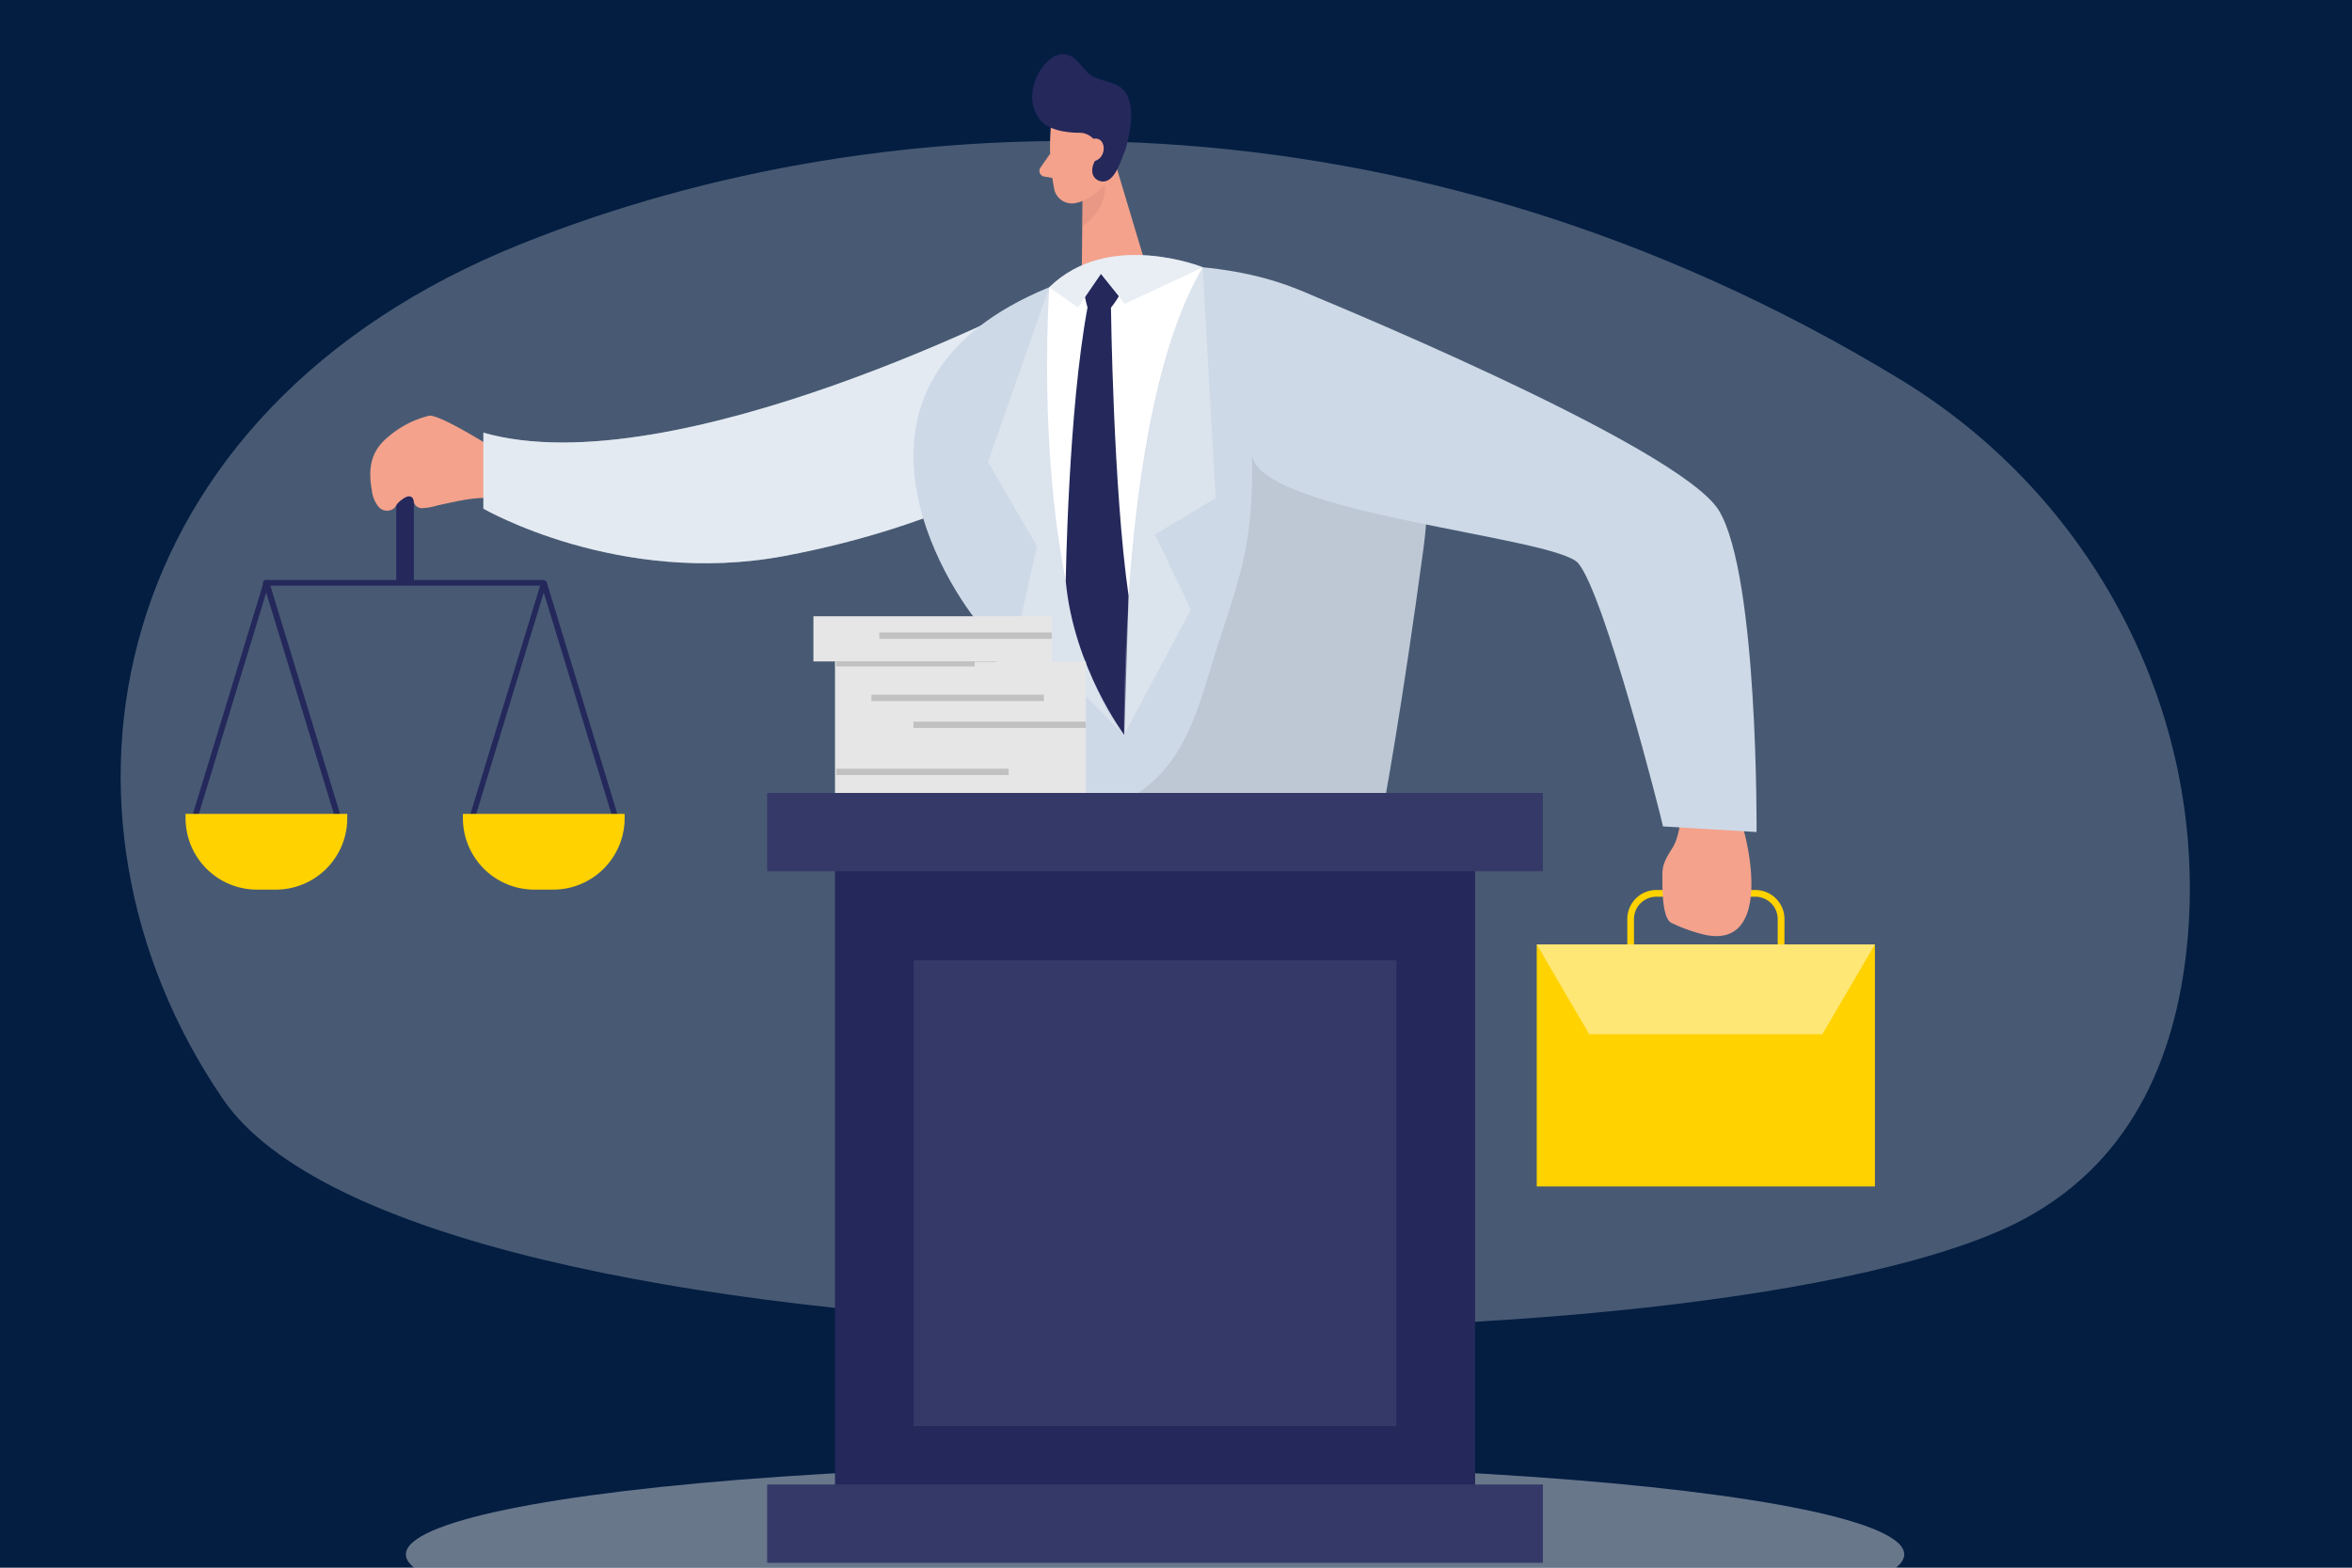<?xml version="1.0" encoding="UTF-8"?> <svg xmlns="http://www.w3.org/2000/svg" id="Ebene_1" data-name="Ebene 1" viewBox="0 0 1500 1000"><defs><style> .cls-1 { fill: #041e42; } .cls-15, .cls-2, .cls-3 { fill: #e6e6e6; } .cls-10, .cls-12, .cls-13, .cls-14, .cls-2, .cls-3, .cls-8, .cls-9 { isolation: isolate; } .cls-2 { opacity: 0.45; } .cls-3 { opacity: 0.3; } .cls-4 { fill: #ffd200; } .cls-5 { fill: #f4a28c; } .cls-6 { fill: #24285b; } .cls-7 { fill: #ced9e7; } .cls-11, .cls-12, .cls-13, .cls-14, .cls-8 { fill: #fff; } .cls-8 { opacity: 0.46; } .cls-9 { fill: #ce8172; opacity: 0.31; } .cls-10, .cls-14 { opacity: 0.08; } .cls-12 { opacity: 0.27; } .cls-13 { opacity: 0.55; } .cls-16 { fill: #c1c1c1; } </style></defs><g><rect class="cls-1" x="-407.5" y="-1654.5" width="5067" height="4126"></rect><path d="M4659-1654V2471H-407V-1654H4659m1-1H-408V2472H4660V-1655Z"></path></g><ellipse class="cls-2" cx="736.65" cy="991.52" rx="477.79" ry="57.24"></ellipse><path class="cls-3" d="M1212.14,242.18c122.24,74.46,194.65,211,183.27,353.76-5.88,72.93-33,143.3-104.63,181.7C1099.7,879.94,265.54,881.85,142.07,700.92S64.54,262.6,333,155.36C565.65,62.27,896.52,50,1212.14,242.18Z"></path><path class="cls-4" d="M1138,606.86h-4.26V586.23A14.28,14.28,0,0,0,1119.52,572h-63.21a14.27,14.27,0,0,0-14.23,14.24v20.63h-4.26V586.23a18.53,18.53,0,0,1,18.49-18.5h63.25a18.54,18.54,0,0,1,18.5,18.5Z"></path><path class="cls-5" d="M1069.1,535.51a25.75,25.75,0,0,1-2.39,5.2c-3.83,6.18-6.69,10.27-6.52,17.9,0,6.65-.42,27.15,5.84,30.13a110.34,110.34,0,0,0,19,7c45.74,12.11,31.84-58.82,21.91-81.28a20.12,20.12,0,0,0-4.26-6.61,23.47,23.47,0,0,0-11.13-4.68C1070.89,497.91,1074.34,520.5,1069.1,535.51Z"></path><path class="cls-6" d="M258.34,300.83h0a5.58,5.58,0,0,1,5.59,5.58v65.34H252.72V306.41a5.58,5.58,0,0,1,5.58-5.58Z"></path><path class="cls-5" d="M313.28,285s-33-20.8-39.59-19.82A62.63,62.63,0,0,0,248.37,278c-11.81,9.29-13.81,20.29-11.21,34.78a19.81,19.81,0,0,0,4.26,10.49,7.16,7.16,0,0,0,10.1.76l.09-.08a27.44,27.44,0,0,0,1.57-2.3,15,15,0,0,1,3.33-3.07,10.19,10.19,0,0,1,3.45-1.88,3.1,3.1,0,0,1,3.45,1.33,10.18,10.18,0,0,1,.6,2.55,5.33,5.33,0,0,0,4.69,3.58,37.08,37.08,0,0,0,10-1.7c14.49-3,28.86-7.16,43.65-3.28Z"></path><path class="cls-6" d="M301.9,521a1.28,1.28,0,0,1-.55,0,1.79,1.79,0,0,1-1.21-2.23v0l45-147.38a1.91,1.91,0,0,1,2.54-1,2,2,0,0,1,1,1l44.92,147.38a1.79,1.79,0,0,1-1.16,2.25h0a1.84,1.84,0,0,1-2.31-1.19h0L346.78,378,303.56,519.69A1.87,1.87,0,0,1,301.9,521Z"></path><path class="cls-4" d="M295.21,519.14H398.36v2.77a45.56,45.56,0,0,1-45.57,45.56h-12a45.56,45.56,0,0,1-45.56-45.56h0v-2.77Z"></path><path class="cls-6" d="M214.87,521a1.84,1.84,0,0,1-1.75-1.28L169.77,378,126.68,519.69a1.83,1.83,0,0,1-2.26,1.2,1.79,1.79,0,0,1-1.25-2.2l0-.06,45-147.39a1.93,1.93,0,0,1,2.54-1,2,2,0,0,1,1,1l45,147.39a1.8,1.8,0,0,1-1.18,2.24l-.06,0A1.14,1.14,0,0,1,214.87,521Z"></path><path class="cls-4" d="M118.33,519.14H221.47v2.77a45.56,45.56,0,0,1-45.56,45.56h-12a45.56,45.56,0,0,1-45.56-45.56h0v-2.77Z"></path><path class="cls-6" d="M346.78,373.58h-177a1.83,1.83,0,1,1-.55-3.62,1.69,1.69,0,0,1,.55,0H346.65a1.83,1.83,0,0,1,0,3.62Z"></path><path class="cls-7" d="M664.19,189.16S430.71,310.84,308.29,276v48.46s86.4,50,192,30.18S664.19,295,664.19,295Z"></path><path class="cls-8" d="M664.19,189.16S430.71,310.84,308.29,276v48.46s86.4,50,192,30.18S664.19,295,664.19,295Z"></path><path class="cls-5" d="M670,83.41a143.33,143.33,0,0,0,2.47,37.89,11.59,11.59,0,0,0,14.19,8.06,25.59,25.59,0,0,0,19.53-19.44l6.47-20.07a20.54,20.54,0,0,0-9.42-21.7C690.23,59,670.33,69.43,670,83.41Z"></path><polygon class="cls-5" points="708.73 95.64 730.25 167.42 689.89 176.46 690.45 120.58 708.73 95.64"></polygon><path class="cls-5" d="M669.77,98l-6.22,8.91a3.67,3.67,0,0,0,2.39,5.71l8.78,1.49Z"></path><path class="cls-9" d="M690.49,128s5.2-1.11,14.28-10.06c0,0,2,14.83-14.58,26.47Z"></path><path class="cls-6" d="M700.33,97.31c-.51,3.11-2.72,5.75-3.45,9a9.79,9.79,0,0,0,0,4.81,6.94,6.94,0,0,0,6.86,4.65c7.67-.34,11.21-13.89,13.77-19.69,0,0,8.14-24.38.85-36.23-5.75-9.38-17.05-6.69-24.59-13.43-4.26-4.26-7.63-10.27-13.51-11.63s-11.55,2.94-15.13,7.71a33.28,33.28,0,0,0-6.78,17,24.26,24.26,0,0,0,5.12,17.18c5.49,6.52,17,8,25.1,8a12.1,12.1,0,0,1,11.76,10A7.6,7.6,0,0,1,700.33,97.31Z"></path><path class="cls-5" d="M692.53,96.63s0-8.78,6.65-8.23,6.65,13.3-2.3,14.62Z"></path><path class="cls-7" d="M907.82,349.84c-26.26,193.68-43.31,249-43.31,249l-199.68,1.92s-1.32-20-4.26-47.78c-5.8-51.79-17.69-130.77-38.36-157.7-31.71-41.22-94.11-162.82,60-217L717,170.45s75.31-9.29,132.13,24.72C888.81,219.12,919.41,264.56,907.82,349.84Z"></path><path class="cls-10" d="M907.82,349.84c-26.26,193.68-43.31,249-43.31,249l-199.68,1.92s-1.32-20-4.26-47.78a241.26,241.26,0,0,1,41.64-31.71c13.08-8.23,26.77-16,37.42-27.15,15.43-16.16,23.27-37.89,29.84-59.25,18.58-62.61,30.13-79,29-144.32l22.89-89.84a61.69,61.69,0,0,1,27.79-5.46C888.81,219.12,919.41,264.56,907.82,349.84Z"></path><path class="cls-11" d="M669.22,183.23S654.81,380.87,717,468.8c0,0-3.5-208.25,50-298.1C767,170.45,717,156.77,669.22,183.23Z"></path><path class="cls-12" d="M669.22,183.23,630.09,294.61l31.29,53.87-11.81,52.13L717,468.8S661.16,418.55,669.22,183.23Z"></path><path class="cls-6" d="M690.32,175.52c.25-5.67,4-4.6,9.42-6.18s11.08-7.67,15.81-2.39c9.12,10.1-7,29.24-7,29.24H693.6A85.14,85.14,0,0,1,690.32,175.52Z"></path><path class="cls-6" d="M693.6,196h14.92s1.4,115.76,11.25,184.17L717,468.8s-32.18-43-37.3-98C679.7,370.52,681.24,262.13,693.6,196Z"></path><path class="cls-7" d="M669.22,183.23,687.5,196l14.62-21.31,15.26,19L767,170.45S706.81,146.24,669.22,183.23Z"></path><path class="cls-13" d="M669.22,183.23,687.5,196l14.62-21.31,15.26,19L767,170.45S706.81,146.24,669.22,183.23Z"></path><path class="cls-12" d="M767,170.45l8.27,147.26-38.61,23.23,22.8,47.95-42.62,79.83S714.44,259.23,767,170.45Z"></path><rect class="cls-6" x="532.53" y="507.93" width="408.23" height="466.33"></rect><rect class="cls-6" x="489.27" y="946.94" width="494.71" height="49.95"></rect><rect class="cls-14" x="489.27" y="946.94" width="494.71" height="49.95"></rect><rect class="cls-6" x="489.27" y="505.8" width="494.71" height="49.95"></rect><rect class="cls-14" x="489.27" y="505.8" width="494.71" height="49.95"></rect><rect class="cls-14" x="582.74" y="612.48" width="307.77" height="297.16"></rect><path class="cls-7" d="M830.67,185.88s240.73,98,265.75,140.05,23.83,204.8,23.83,204.8l-59.67-3.58c-1.24-6.48-37.21-147.64-54-167.84-14.28-17.05-202.37-31.63-208.12-68.8S816.22,184.21,830.67,185.88Z"></path><rect class="cls-15" x="532.53" y="421.92" width="160" height="83.88"></rect><rect class="cls-15" x="518.76" y="393.11" width="152.03" height="28.81"></rect><rect class="cls-16" x="582.53" y="460.32" width="109.97" height="4.05"></rect><rect class="cls-16" x="533.34" y="490.33" width="109.97" height="4.05"></rect><rect class="cls-16" x="555.76" y="443.14" width="109.97" height="4.05"></rect><rect class="cls-16" x="560.79" y="403.46" width="109.97" height="4.05"></rect><rect class="cls-16" x="533.34" y="421.92" width="88.23" height="3.2"></rect><rect class="cls-4" x="980.06" y="602.42" width="215.67" height="154.38"></rect><polygon class="cls-8" points="1162.27 659.66 1013.52 659.66 980.06 602.42 1195.73 602.42 1162.27 659.66"></polygon></svg> 